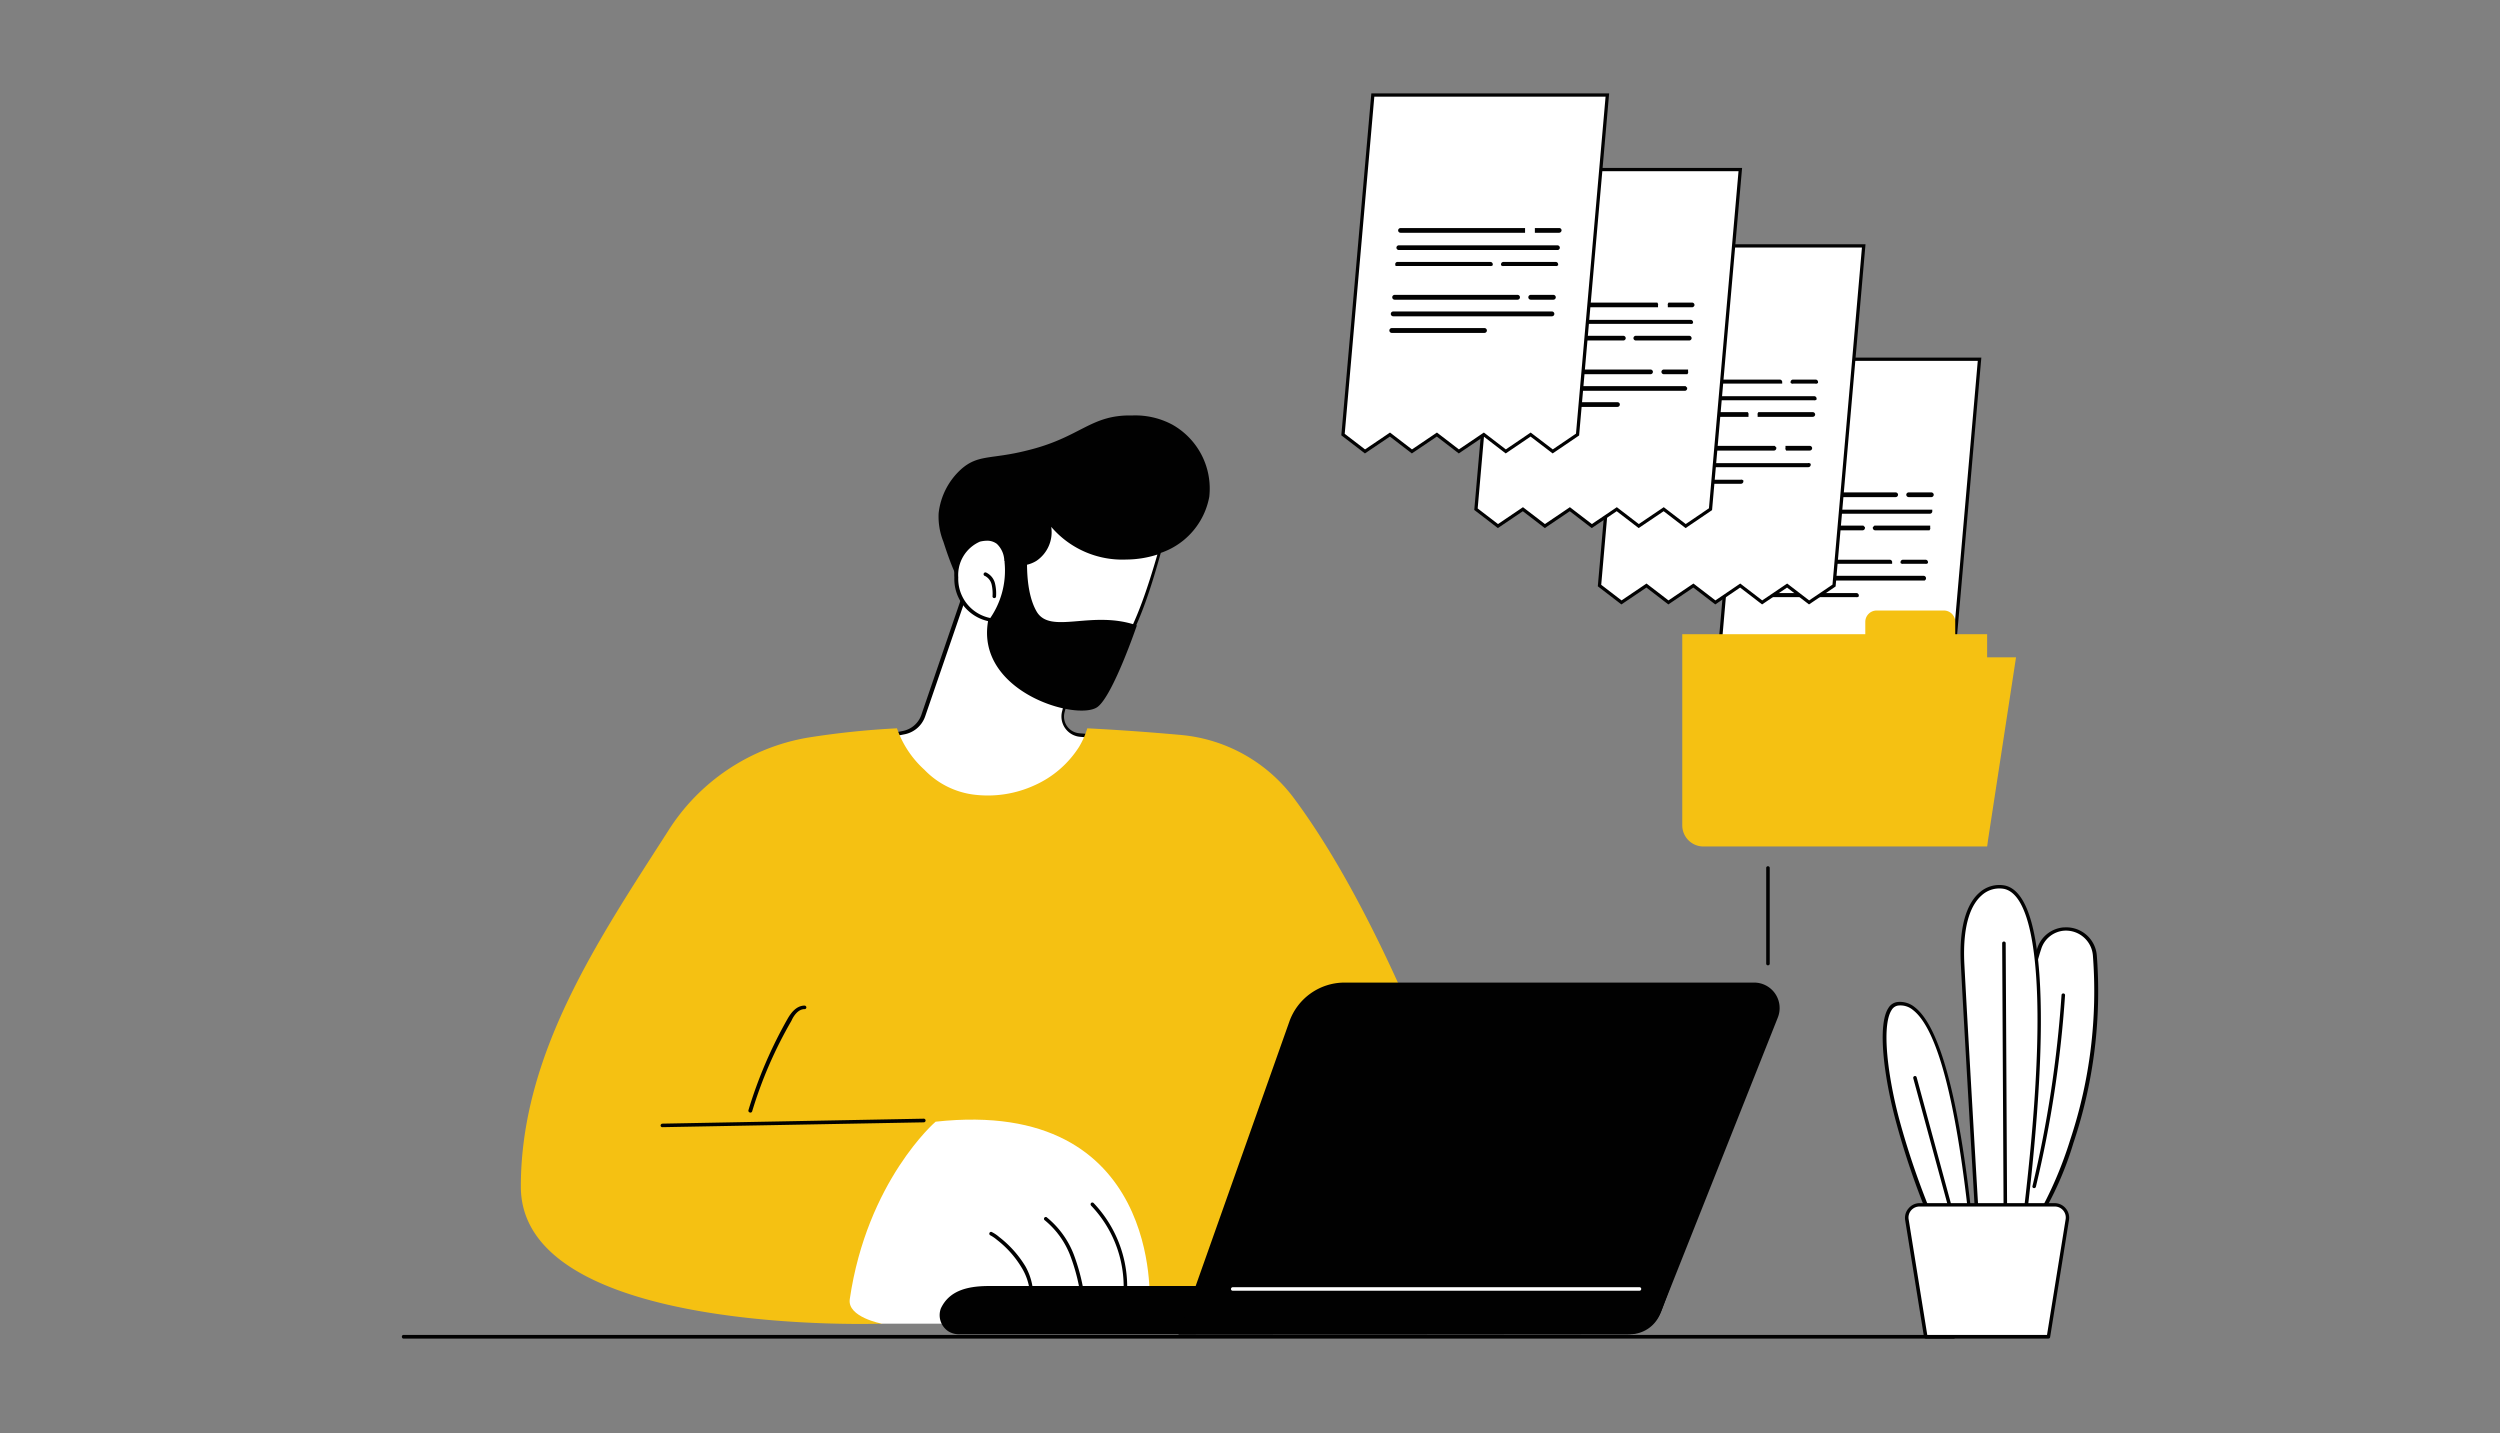 <svg xmlns="http://www.w3.org/2000/svg" viewBox="0 0 191.23 109.65"><rect x="0" y="0" width="191.23" height="109.65" fill="#808080" stroke="none"/><defs><style>.cls-1{fill:#010101;}.cls-2,.cls-4{fill:#fff;}.cls-3{fill:#f5c112;}.cls-4,.cls-5{stroke:#020202;stroke-miterlimit:10;stroke-width:0.25px;}.cls-5{fill:#3d3e3e;}.cls-6{fill:none;}</style></defs><g id="Camada_2" data-name="Camada 2"><g id="Camada_1-2" data-name="Camada 1"><path class="cls-1" d="M149.46,102.39H30.85c-.06,0-.11-.07-.11-.14a.13.13,0,0,1,.11-.14H149.46c.06,0,.1.06.1.14S149.52,102.39,149.46,102.39Z"/><path class="cls-2" d="M155.84,93.3a36.45,36.45,0,0,0,4.4-20.25,2.21,2.21,0,0,0-2.36-2h0A2.2,2.2,0,0,0,156,72.55c-.66,2.12-1.82,7.66-2.08,20.75Z"/><path class="cls-1" d="M155.84,93.44h-2a.18.18,0,0,1-.1,0,.14.14,0,0,1,0-.1c.27-13.09,1.43-18.64,2.09-20.79a2.31,2.31,0,0,1,2-1.61h.06a2.34,2.34,0,0,1,2.5,2.15,36.38,36.38,0,0,1-1.79,14.34,25.42,25.42,0,0,1-2.68,6ZM154,93.17h1.76a29.89,29.89,0,0,0,2.6-6,36,36,0,0,0,1.73-14.08,2.07,2.07,0,0,0-2.21-1.9h0a2,2,0,0,0-1.75,1.42C155.43,74.72,154.28,80.21,154,93.17Z"/><path class="cls-1" d="M155.57,90.88h0a.12.12,0,0,1-.1-.16,88.93,88.93,0,0,0,2.22-14.6.13.13,0,0,1,.14-.13.13.13,0,0,1,.13.14,88.16,88.16,0,0,1-2.23,14.65A.14.14,0,0,1,155.57,90.88Z"/><path class="cls-2" d="M154.86,93.3h-3.62s-.84-14.2-1.12-19.52,2-6.16,3.19-5.92C154.15,68,157.79,69.14,154.86,93.3Z"/><path class="cls-1" d="M154.86,93.44h-3.62a.15.15,0,0,1-.14-.13c0-.14-.84-14.27-1.11-19.52-.18-3.38.67-4.86,1.42-5.51a2.27,2.27,0,0,1,1.92-.55c3,.59,3.6,9.67,1.67,25.59A.14.14,0,0,1,154.86,93.44Zm-3.49-.27h3.37c1.23-10.16,1.44-17.41.63-21.56-.43-2.21-1.14-3.43-2.09-3.62a2,2,0,0,0-1.69.49c-.7.61-1.5,2-1.33,5.3C150.52,78.76,151.28,91.73,151.37,93.17Z"/><path class="cls-2" d="M150.74,93.3h-3a58.85,58.85,0,0,1-2.64-7.64c-1.08-4-1.52-8.65,0-8.87S149.12,78.38,150.74,93.3Z"/><path class="cls-1" d="M150.74,93.44h-3a.15.15,0,0,1-.12-.08A59.61,59.61,0,0,1,145,85.7c-.89-3.34-1.41-7.3-.55-8.6a.94.94,0,0,1,.66-.45,1.77,1.77,0,0,1,1.36.4c1.9,1.47,3.38,6.93,4.38,16.24a.13.13,0,0,1,0,.1A.16.16,0,0,1,150.74,93.44Zm-2.86-.27h2.71c-1-9.14-2.43-14.49-4.26-15.91a1.49,1.49,0,0,0-1.16-.34.69.69,0,0,0-.47.33c-.81,1.23-.27,5.2.58,8.38A60.37,60.37,0,0,0,147.88,93.17Z"/><path class="cls-1" d="M149.31,93a.14.14,0,0,1-.13-.1l-2.83-10.42a.14.14,0,0,1,.1-.17.13.13,0,0,1,.16.1l2.83,10.42a.13.13,0,0,1-.09.16Z"/><path class="cls-1" d="M153.39,93.16a.13.13,0,0,1-.13-.14l-.11-20.86a.13.13,0,0,1,.13-.14h0a.13.13,0,0,1,.14.13L153.53,93a.14.14,0,0,1-.14.14Z"/><path class="cls-2" d="M146.84,92.17h10.32a1,1,0,0,1,1,1.14l-1.44,8.94h-9.38l-1.44-8.94A1,1,0,0,1,146.84,92.17Z"/><path class="cls-1" d="M156.69,102.39h-9.38a.15.15,0,0,1-.14-.12l-1.44-8.94a1.1,1.1,0,0,1,.26-.9,1.11,1.11,0,0,1,.85-.4h10.32a1.11,1.11,0,0,1,.85.4,1.1,1.1,0,0,1,.25.9l-1.44,8.94A.13.13,0,0,1,156.69,102.39Zm-9.27-.28h9.16L158,93.29a.84.84,0,0,0-.84-1H146.84a.84.84,0,0,0-.84,1Z"/><path class="cls-2" d="M74.21,44.32,70.64,54.75A2,2,0,0,1,69.16,56l-1.59.31s4.13,9,11.09,7.46,5.44-7.46,5.44-7.46l-1.48-.12a1.42,1.42,0,0,1-1.26-1.78L83,48S76.27,42.61,74.21,44.32Z"/><path class="cls-1" d="M77.12,64.11a9.24,9.24,0,0,1-6.72-3.37,19.21,19.21,0,0,1-3-4.33.16.16,0,0,1,0-.12.1.1,0,0,1,.09-.07l1.59-.31a1.88,1.88,0,0,0,1.39-1.21l3.57-10.43s0,0,0-.06c2.11-1.76,8.69,3.5,9,3.73a.15.15,0,0,1,.05.14l-1.66,6.41a1.28,1.28,0,0,0,1.15,1.6l1.47.12a.14.14,0,0,1,.12.1A6.48,6.48,0,0,1,83.51,61a7.11,7.11,0,0,1-4.82,3A7,7,0,0,1,77.12,64.11Zm-9.35-7.66a18.55,18.55,0,0,0,2.84,4.11c2.49,2.68,5.19,3.73,8,3.12a6.83,6.83,0,0,0,4.64-2.88A6.26,6.26,0,0,0,84,56.48l-1.38-.12a1.56,1.56,0,0,1-1.38-1.94l1.63-6.32c-.71-.56-6.66-5.16-8.53-3.7L70.77,54.79a2.09,2.09,0,0,1-1.59,1.38Z"/><path class="cls-1" d="M92.5,38a5.61,5.61,0,0,1-5.65,4.59l-.22,0a3.37,3.37,0,0,1-.3.36c-1.34,1.37-3.78,1.4-5.52.58A29.46,29.46,0,0,0,78,45.09c-3.43,2.32-4.56.31-5.84-3.66a5.13,5.13,0,0,1-.36-2.19,5.34,5.34,0,0,1,1.71-3.34c1.3-1.16,2.29-.75,5-1.43,4.18-1,4.86-2.76,8.1-2.69a6,6,0,0,1,3.06.7A5.61,5.61,0,0,1,92.5,38Z"/><path class="cls-2" d="M75.7,47.4a5.8,5.8,0,0,0,4.79,5.18c4.51.84,6.57-4.53,8.26-10.43a6.18,6.18,0,0,1-2.6.52,7.49,7.49,0,0,1-6-2.87,2.55,2.55,0,0,1-.94,3,2.3,2.3,0,0,1-2.25.1,1.57,1.57,0,0,0-2-1.58C73,41.77,72,46.4,75.7,47.4Z"/><path class="cls-1" d="M81.39,52.81a5,5,0,0,1-.93-.09,6,6,0,0,1-4.89-5.21A3.3,3.3,0,0,1,73,44.17a3,3,0,0,1,1.87-3,1.72,1.72,0,0,1,1.52.22,2.08,2.08,0,0,1,.67,1.39,2.11,2.11,0,0,0,2-.11A2.39,2.39,0,0,0,80,39.85a.13.13,0,0,1,.06-.16.12.12,0,0,1,.17,0l.06.08a7,7,0,0,0,5.83,2.74A6.14,6.14,0,0,0,88.67,42a.15.15,0,0,1,.16,0,.17.17,0,0,1,0,.15C87.39,47.37,85.47,52.81,81.39,52.81ZM75.48,41.36a2.58,2.58,0,0,0-.52.07,2.78,2.78,0,0,0-1.66,2.74,3.05,3.05,0,0,0,2.43,3.1.14.14,0,0,1,.1.13,5.62,5.62,0,0,0,4.68,5.05,4.37,4.37,0,0,0,.86.08c3.84,0,5.71-5.12,7.16-10.11a7.9,7.9,0,0,1-2.37.38,7.15,7.15,0,0,1-5.75-2.5,2.65,2.65,0,0,1-1.13,2.6,2.45,2.45,0,0,1-2.37.11.14.14,0,0,1-.09-.13,1.84,1.84,0,0,0-.57-1.28A1.22,1.22,0,0,0,75.48,41.36Z"/><path class="cls-1" d="M76.06,45.75h0a.13.13,0,0,1-.14-.13,3.13,3.13,0,0,0-.07-.92,1,1,0,0,0-.5-.64.14.14,0,1,1,.11-.25,1.23,1.23,0,0,1,.65.82,3.32,3.32,0,0,1,.08,1A.13.13,0,0,1,76.06,45.75Z"/><path class="cls-1" d="M78.63,41.7s-.39,3.26.66,5.07,4.23-.14,7.67,1.07c0,0-1.82,5.34-3,6.23-1.5,1.13-9.33-1.11-8.38-6.56A6.42,6.42,0,0,0,76.84,43Z"/><path class="cls-3" d="M99,61.09a12.15,12.15,0,0,0-8.65-4.87c-2-.18-4.43-.37-7.18-.51a6.41,6.41,0,0,1-.63,1.42,7.8,7.8,0,0,1-3.43,2.95,8.58,8.58,0,0,1-4.47.72,6.34,6.34,0,0,1-3.93-1.92,7.67,7.67,0,0,1-2.1-3.17,63.8,63.8,0,0,0-6.8.71,15.76,15.76,0,0,0-10.74,7.2c-5.32,8.29-11.23,17-11.23,27.14,0,11.48,27.58,10.49,27.58,10.49L70,99.51l24.34,1.74,17.2-14.6S106.17,70.74,99,61.09Z"/><path class="cls-2" d="M65,99.38c-.2,1.37,2.45,1.87,2.45,1.87h8.23l12.25-1.58s1-15.77-16.36-13.87C71.55,85.8,66.32,90.35,65,99.38Z"/><path class="cls-1" d="M78.89,99.87h0a.14.14,0,0,1-.12-.16A4.36,4.36,0,0,0,78.17,97a7.65,7.65,0,0,0-1.91-2.16,2.75,2.75,0,0,0-.53-.36.14.14,0,0,1,.11-.25,2.73,2.73,0,0,1,.6.4,8.2,8.2,0,0,1,2,2.24A4.67,4.67,0,0,1,79,99.75.14.14,0,0,1,78.89,99.87Z"/><path class="cls-1" d="M82.85,99.64a.14.14,0,0,1-.14-.11,14.36,14.36,0,0,0-.82-3.42,6.48,6.48,0,0,0-2-2.79.14.14,0,0,1,.16-.22A6.83,6.83,0,0,1,82.15,96,15.49,15.49,0,0,1,83,99.49a.13.13,0,0,1-.11.15Z"/><path class="cls-1" d="M86,99.64h0a.13.13,0,0,1-.11-.15,9,9,0,0,0-2.43-7.27.15.15,0,0,1,0-.2.14.14,0,0,1,.19,0,9.31,9.31,0,0,1,2.51,7.5A.14.14,0,0,1,86,99.64Z"/><path class="cls-1" d="M124.38,102.06h-51a1.51,1.51,0,0,1-.86-.24,1.48,1.48,0,0,1-.55-1.74c.6-1.26,1.84-1.71,3.68-1.71h52.13l-.67,1.84A2.86,2.86,0,0,1,124.38,102.06Z"/><path class="cls-1" d="M124.67,102.06a2.5,2.5,0,0,0,2.32-1.57l9-22.66a1.95,1.95,0,0,0-1.82-2.67H102.83a4.48,4.48,0,0,0-4.21,3l-8.48,23.93Z"/><path class="cls-2" d="M125.41,98.73H94.3a.13.13,0,0,1-.14-.13.14.14,0,0,1,.14-.14h31.11a.13.13,0,0,1,.13.14A.13.13,0,0,1,125.41,98.73Z"/><path class="cls-1" d="M50.66,86.22a.13.13,0,0,1-.13-.13.15.15,0,0,1,.13-.14l20-.38a.14.14,0,0,1,0,.28l-20,.37Z"/><path class="cls-1" d="M57.34,85.09h0a.14.14,0,0,1-.09-.17,34,34,0,0,1,3-7c.26-.45.67-1,1.3-1a.14.14,0,0,1,.13.14.13.13,0,0,1-.14.13c-.48,0-.83.5-1,.89a32.71,32.71,0,0,0-3,6.91A.14.14,0,0,1,57.34,85.09Z"/><path class="cls-1" d="M135.24,73.84a.13.13,0,0,1-.14-.13V66.39a.13.13,0,0,1,.14-.13.13.13,0,0,1,.13.13v7.32A.13.13,0,0,1,135.24,73.84Z"/><polygon class="cls-4" points="151.42 27.48 149.15 53.46 147.24 54.75 145.56 53.46 143.65 54.75 141.97 53.46 140.06 54.75 138.38 53.46 136.48 54.75 134.8 53.46 132.89 54.75 131.21 53.46 133.48 27.48 151.42 27.48"/><path class="cls-5" d="M147.29,43h-1.73a.06.06,0,0,1-.06,0,.06.06,0,0,1,.06-.06h1.73a.06.06,0,0,1,.06.06A.06.06,0,0,1,147.29,43Z"/><path class="cls-5" d="M144.56,43h-9.4s-.06,0-.06,0a.06.06,0,0,1,.06-.06h9.4a.06.06,0,0,1,.05.06A0,0,0,0,1,144.56,43Z"/><path class="cls-5" d="M147.18,44.28H135a0,0,0,0,1,0-.05.06.06,0,0,1,0-.06h12.14a.06.06,0,0,1,.06.06A.06.06,0,0,1,147.18,44.28Z"/><path class="cls-5" d="M142,45.55h-7.1a0,0,0,0,1-.05,0,.06.06,0,0,1,.05-.06H142a.06.06,0,0,1,.06.06A.06.06,0,0,1,142,45.55Z"/><path class="cls-5" d="M147.74,37.9H146a.06.06,0,0,1-.06-.06.06.06,0,0,1,.06-.05h1.73a.06.06,0,0,1,.06.05A.06.06,0,0,1,147.74,37.9Z"/><path class="cls-5" d="M145,37.9h-9.4a.06.06,0,0,1,0-.06,0,0,0,0,1,0-.05H145a.06.06,0,0,1,.06.05A.06.06,0,0,1,145,37.9Z"/><path class="cls-5" d="M147.63,39.17H135.49a.06.06,0,0,1-.05-.06,0,0,0,0,1,.05,0h12.14a0,0,0,0,1,.05,0A.06.06,0,0,1,147.63,39.17Z"/><path class="cls-5" d="M147.52,40.44h-4.09a.06.06,0,0,1-.05-.06,0,0,0,0,1,.05-.05h4.09a0,0,0,0,1,0,.05A.06.06,0,0,1,147.52,40.44Z"/><path class="cls-5" d="M142.48,40.44h-7.1a.06.06,0,0,1-.06-.06.06.06,0,0,1,.06-.05h7.1a0,0,0,0,1,.05.05A.06.06,0,0,1,142.48,40.44Z"/><polygon class="cls-4" points="142.56 18.81 140.29 44.79 138.38 46.08 136.7 44.79 134.79 46.08 133.11 44.79 131.21 46.08 129.53 44.79 127.62 46.08 125.94 44.79 124.03 46.08 122.35 44.79 124.62 18.81 142.56 18.81"/><path class="cls-5" d="M138.43,34.34H136.7a.06.06,0,0,1,0-.06,0,0,0,0,1,0-.05h1.73a.06.06,0,0,1,.06.05A.06.06,0,0,1,138.43,34.34Z"/><path class="cls-5" d="M135.7,34.34h-9.4a.06.06,0,0,1-.06-.06.06.06,0,0,1,.06-.05h9.4a0,0,0,0,1,.05.05A.06.06,0,0,1,135.7,34.34Z"/><path class="cls-5" d="M138.32,35.61H126.19a.06.06,0,0,1-.06-.06s0,0,.06,0h12.13a.06.06,0,0,1,.06,0A.06.06,0,0,1,138.32,35.61Z"/><path class="cls-5" d="M133.17,36.88h-7.1a.06.06,0,0,1,0-.06,0,0,0,0,1,0,0h7.1a.06.06,0,0,1,.06,0A.06.06,0,0,1,133.17,36.88Z"/><path class="cls-5" d="M138.88,29.22h-1.73a.06.06,0,0,1-.06,0,.06.06,0,0,1,.06-.06h1.73a.06.06,0,0,1,.06.06A.06.06,0,0,1,138.88,29.22Z"/><path class="cls-5" d="M136.14,29.22h-9.4a0,0,0,0,1,0,0,.06.06,0,0,1,0-.06h9.4a.06.06,0,0,1,.06.06S136.18,29.22,136.14,29.22Z"/><path class="cls-5" d="M138.77,30.49H126.63a0,0,0,0,1,0,0,.06.06,0,0,1,0-.06h12.14a.06.06,0,0,1,.06.06A.06.06,0,0,1,138.77,30.49Z"/><path class="cls-5" d="M138.66,31.76h-4.09a0,0,0,0,1,0-.05.06.06,0,0,1,0-.06h4.09a.06.06,0,0,1,.06.06A.06.06,0,0,1,138.66,31.76Z"/><path class="cls-5" d="M133.62,31.76h-7.1a0,0,0,0,1,0-.05.06.06,0,0,1,0-.06h7.1a.06.06,0,0,1,0,.06A0,0,0,0,1,133.62,31.76Z"/><polygon class="cls-4" points="133.12 12.97 130.84 38.95 128.94 40.24 127.26 38.95 125.35 40.24 123.67 38.95 121.76 40.24 120.08 38.95 118.17 40.24 116.49 38.95 114.58 40.24 112.9 38.95 115.18 12.97 133.12 12.97"/><path class="cls-5" d="M129,28.5h-1.73a.06.06,0,0,1-.06-.06.06.06,0,0,1,.06-.05H129a0,0,0,0,1,0,.05A.06.06,0,0,1,129,28.5Z"/><path class="cls-5" d="M126.25,28.5h-9.4a.06.06,0,0,1-.06-.06.06.06,0,0,1,.06-.05h9.4a.06.06,0,0,1,.06.05A.06.06,0,0,1,126.25,28.5Z"/><path class="cls-5" d="M128.88,29.77H116.74a.06.06,0,0,1-.06-.06.06.06,0,0,1,.06-.05h12.14a0,0,0,0,1,.05.05A.06.06,0,0,1,128.88,29.77Z"/><path class="cls-5" d="M123.72,31h-7.09a.06.06,0,0,1-.06-.06.06.06,0,0,1,.06-.05h7.09s.06,0,.06.05A.06.06,0,0,1,123.72,31Z"/><path class="cls-5" d="M129.43,23.38H127.7a0,0,0,0,1,0-.05.06.06,0,0,1,0-.06h1.73a.06.06,0,0,1,.06.06S129.47,23.38,129.43,23.38Z"/><path class="cls-5" d="M126.7,23.38h-9.4a.06.06,0,0,1-.06-.05.06.06,0,0,1,.06-.06h9.4a.06.06,0,0,1,0,.06A0,0,0,0,1,126.7,23.38Z"/><path class="cls-5" d="M129.32,24.65H117.19a.06.06,0,0,1-.06,0,.06.06,0,0,1,.06-.06h12.13a.06.06,0,0,1,.06.06A.06.06,0,0,1,129.32,24.65Z"/><path class="cls-5" d="M129.21,25.92h-4.08a.06.06,0,0,1-.06-.05.06.06,0,0,1,.06-.06h4.08a.06.06,0,0,1,.06.06A.06.06,0,0,1,129.21,25.92Z"/><path class="cls-5" d="M124.17,25.92h-7.09s-.06,0-.06-.05a.06.06,0,0,1,.06-.06h7.09a.06.06,0,0,1,.06.06A.06.06,0,0,1,124.17,25.92Z"/><polygon class="cls-4" points="122.95 7.27 120.67 33.24 118.77 34.53 117.08 33.24 115.18 34.53 113.5 33.24 111.59 34.53 109.91 33.24 108 34.53 106.32 33.24 104.41 34.53 102.73 33.24 105.01 7.27 122.95 7.27"/><path class="cls-5" d="M118.82,22.8h-1.73a.06.06,0,0,1,0-.12h1.73a.06.06,0,0,1,0,.12Z"/><path class="cls-5" d="M116.08,22.8h-9.4a.06.06,0,0,1,0-.12h9.4a.06.06,0,1,1,0,.12Z"/><path class="cls-5" d="M118.71,24.07H106.57a.06.06,0,1,1,0-.12h12.14a.06.06,0,0,1,0,.12Z"/><path class="cls-5" d="M113.55,25.34h-7.09a.06.06,0,1,1,0-.12h7.09a.06.06,0,1,1,0,.12Z"/><path class="cls-5" d="M119.26,17.68h-1.73a0,0,0,0,1,0-.05s0-.06,0-.06h1.73a.05.05,0,0,1,.06.06S119.3,17.68,119.26,17.68Z"/><path class="cls-5" d="M116.53,17.68h-9.4a.06.06,0,0,1-.06-.05.06.06,0,0,1,.06-.06h9.4s0,0,0,.06A0,0,0,0,1,116.53,17.68Z"/><path class="cls-5" d="M119.15,19H107a.06.06,0,0,1-.06-.05.06.06,0,0,1,.06-.06h12.13a.06.06,0,0,1,.06.06A.06.06,0,0,1,119.15,19Z"/><path class="cls-5" d="M119,20.22H115a.06.06,0,0,1-.06,0,.06.06,0,0,1,.06-.06H119a.06.06,0,0,1,.06.06A.06.06,0,0,1,119,20.22Z"/><path class="cls-5" d="M114,20.22h-7.09s-.06,0-.06,0a.05.05,0,0,1,.06-.06H114a.06.06,0,0,1,.06.06A.06.06,0,0,1,114,20.22Z"/><polygon class="cls-3" points="151.87 50.42 151.87 64.67 154.05 50.42 151.87 50.42"/><path class="cls-3" d="M152,64.7l-.27,0V50.28h2.48Zm0-14.15V62.89l1.88-12.34Z"/><path class="cls-3" d="M149.56,48.51v-.94a.87.87,0,0,0-.87-.87h-5.14a.87.87,0,0,0-.87.87v.94h-14V63.12a1.62,1.62,0,0,0,1.63,1.63H152V48.51Z"/><rect class="cls-6" width="191.23" height="109.65"/></g></g></svg>